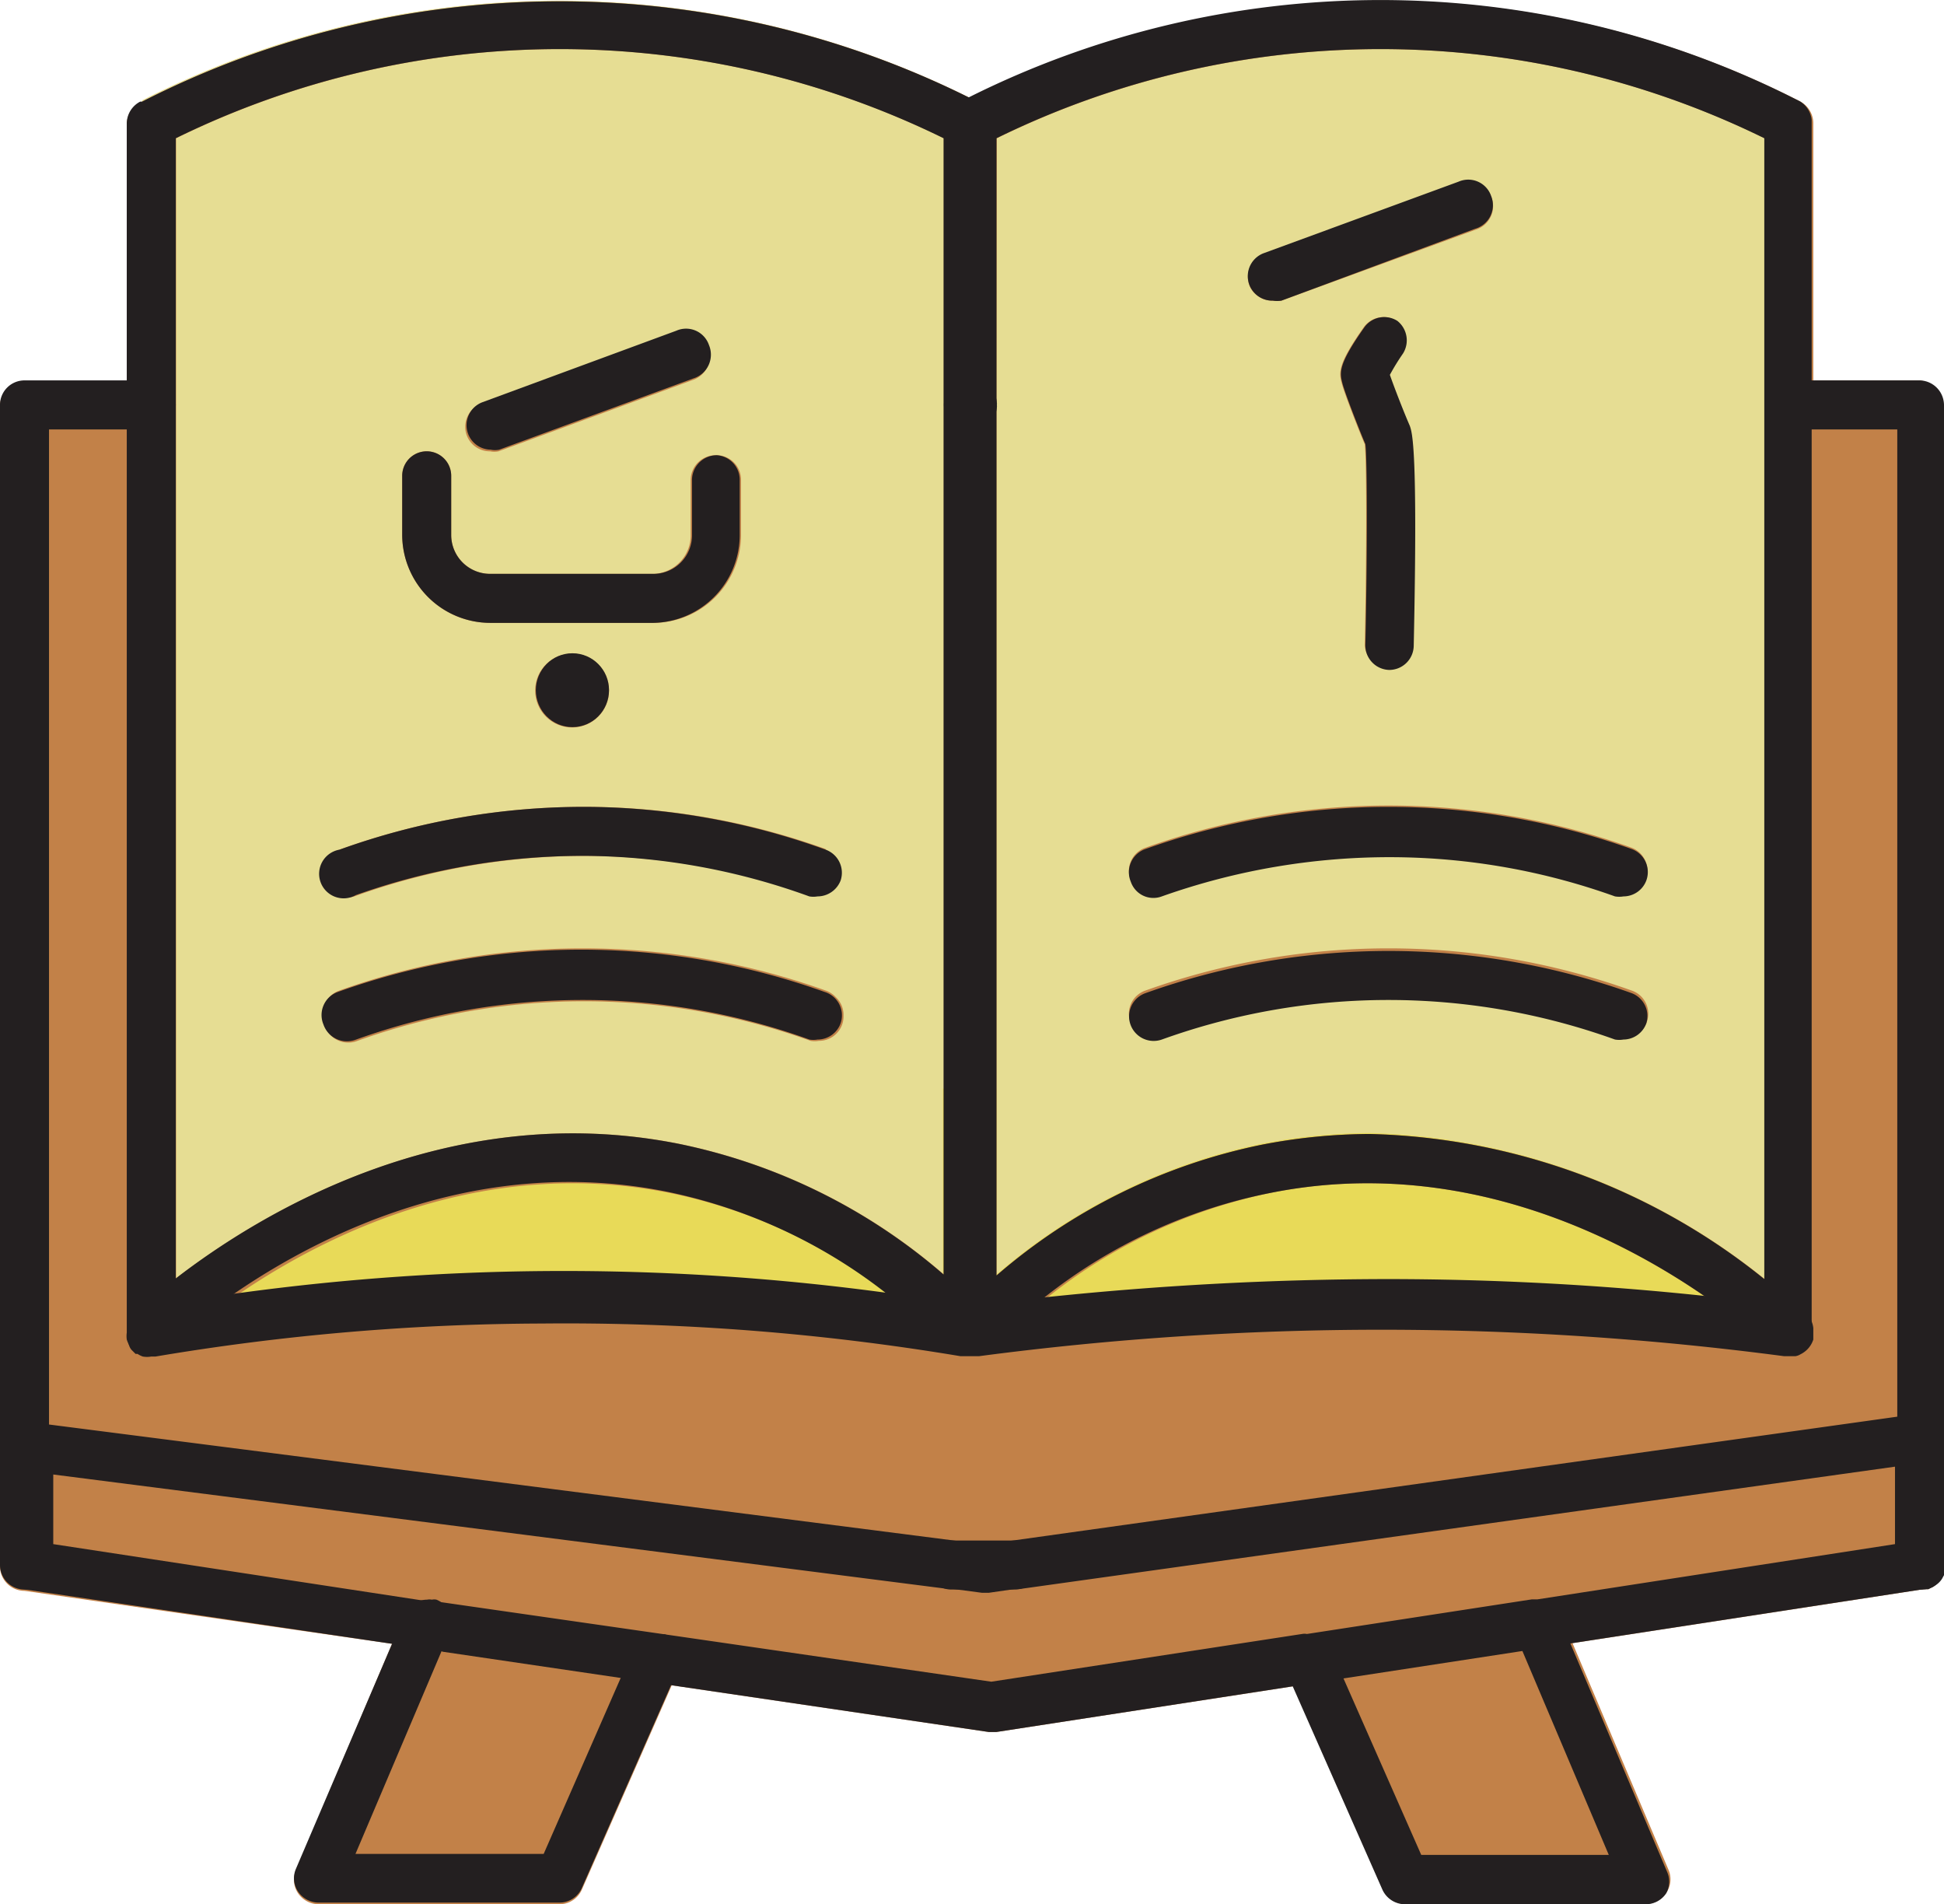 <svg xmlns="http://www.w3.org/2000/svg" viewBox="0 0 59.5 58.27"><defs><style>.cls-1{fill:#e6dd93;}.cls-2{fill:#e8da58;}.cls-3{fill:#c28148;}.cls-4{fill:#231f20;}</style></defs><title>Asset 3 Color</title><g id="Layer_2" data-name="Layer 2"><g id="Color"><path class="cls-1" d="M54.69,2.9V40.81H4.35V3.07A28.14,28.14,0,0,1,29.69,3a28.14,28.14,0,0,1,25-.06Z"></path><path class="cls-2" d="M55.5,33.31v7.46h-51V33.31h.86v5.84c2.5-1.93,8.3-5.53,15.39-4.12a17.83,17.83,0,0,1,8.11,4V33.31H30.5V39a17.83,17.83,0,0,1,8.11-4,17.54,17.54,0,0,1,3.32-.33A20,20,0,0,1,54,39.14V33.31Z"></path><path class="cls-3" d="M41.77,19.73c.06-2.68.06-5.71,0-6.14-.12-.27-.61-1.51-.7-1.85s-.14-.58.68-1.74a.75.75,0,0,1,1-.18.76.76,0,0,1,.17,1,6.84,6.84,0,0,0-.4.65c.12.35.43,1.15.61,1.56.07.16.25.58.12,6.68a.75.75,0,0,1-.75.74h0A.75.75,0,0,1,41.77,19.73Z"></path><path class="cls-3" d="M38.25,8.76a.76.76,0,0,1,.45-1l5.94-2.18a.74.74,0,0,1,1,.44.75.75,0,0,1-.45,1L39.22,9.2a.85.85,0,0,1-.26,0A.77.77,0,0,1,38.25,8.76Z"></path><path class="cls-3" d="M34.61,31.31a.75.75,0,0,1,.45-1,22.09,22.09,0,0,1,14.88,0,.75.75,0,0,1-.25,1.46.78.78,0,0,1-.26,0,20.47,20.47,0,0,0-13.87,0A.75.75,0,0,1,34.61,31.31Z"></path><path class="cls-3" d="M34.61,26.94a.75.75,0,0,1,.45-1,22.09,22.09,0,0,1,14.88,0,.75.75,0,0,1-.25,1.45.78.78,0,0,1-.26,0,20.42,20.42,0,0,0-6.75-1.2,20.85,20.85,0,0,0-7.12,1.2A.73.73,0,0,1,34.61,26.94Z"></path><path class="cls-3" d="M17.52,20a1.13,1.13,0,1,0,1.12,1.12A1.12,1.12,0,0,0,17.52,20Zm4.14-9.39a.74.74,0,0,0-1-.44l-5.94,2.19A.75.75,0,0,0,15,13.81a.6.6,0,0,0,.26,0l5.94-2.18A.76.76,0,0,0,21.66,10.61Zm.24,3.32a.76.76,0,0,0-.76.76v1.68A1.18,1.18,0,0,1,20,17.56H15a1.19,1.19,0,0,1-1.19-1.19V14.56a.75.75,0,0,0-1.5,0v1.81A2.7,2.7,0,0,0,15,19.06h5a2.69,2.69,0,0,0,2.68-2.69V14.69A.75.75,0,0,0,21.9,13.93Zm3.37,16.42a22.09,22.09,0,0,0-14.88,0,.75.75,0,0,0-.45,1,.76.76,0,0,0,1,.46,20.47,20.47,0,0,1,13.87,0,.73.73,0,0,0,.25,0,.75.75,0,0,0,.25-1.46Zm0-4.37A21.83,21.83,0,0,0,18,24.69,22.06,22.06,0,0,0,10.39,26a.75.75,0,1,0,.51,1.41A20.75,20.75,0,0,1,18,26.19a20.52,20.52,0,0,1,6.76,1.2.73.73,0,0,0,.25,0A.74.74,0,0,0,25.27,26ZM10.9,27.39A20.75,20.75,0,0,1,18,26.19a20.52,20.52,0,0,1,6.76,1.2.73.73,0,0,0,.25,0A.74.74,0,0,0,25.27,26,21.83,21.83,0,0,0,18,24.69,22.06,22.06,0,0,0,10.39,26a.75.75,0,1,0,.51,1.41Zm14.37,3a22.09,22.09,0,0,0-14.88,0,.75.75,0,0,0-.45,1,.76.76,0,0,0,1,.46,20.47,20.47,0,0,1,13.87,0,.73.73,0,0,0,.25,0,.75.75,0,0,0,.25-1.46ZM15,19.06h5a2.69,2.69,0,0,0,2.68-2.69V14.69a.75.75,0,0,0-.74-.76.76.76,0,0,0-.76.76v1.68A1.18,1.18,0,0,1,20,17.56H15a1.19,1.19,0,0,1-1.19-1.19V14.56a.75.75,0,0,0-1.5,0v1.81A2.7,2.7,0,0,0,15,19.06ZM15,13.81a.6.6,0,0,0,.26,0l5.94-2.18a.76.76,0,0,0,.44-1,.74.74,0,0,0-1-.44l-5.94,2.19A.75.75,0,0,0,15,13.81Zm1.38,7.31A1.12,1.12,0,1,0,17.52,20,1.13,1.13,0,0,0,16.4,21.12Zm42.35-9.48H55.5V3.77a.76.76,0,0,0-.41-.67A28.14,28.14,0,0,0,29.69,3a28.15,28.15,0,0,0-25.4.14.76.76,0,0,0-.41.67v7.87H.75a.75.75,0,0,0-.75.75v35.5a.75.75,0,0,0,.75.75h0L12,50.3,9.06,57.23a.73.73,0,0,0,.06.7.77.77,0,0,0,.63.34h7.38a.75.75,0,0,0,.68-.45l2.75-6.25L30.27,53h.22l9.09-1.4,2.74,6.21a.76.76,0,0,0,.69.45h7.37a.75.75,0,0,0,.62-.34.73.73,0,0,0,.07-.7l-2.94-6.94,10.74-1.65.06,0h0l.09,0,.14-.07a.64.64,0,0,0,.2-.2l.06-.11a.08.08,0,0,0,0-.05.75.75,0,0,0,0-.26V12.39A.76.76,0,0,0,58.75,11.64ZM42.4,39.19A101.34,101.34,0,0,0,32,39.75,16.17,16.17,0,0,1,38.9,36.5c5.82-1.16,10.72,1.39,13.34,3.21A92.39,92.39,0,0,0,42.4,39.19Zm-25.89-.26a74.45,74.45,0,0,0-9.19.66c2.67-1.82,7.47-4.22,13.16-3.09a16.16,16.16,0,0,1,6.75,3.12A74,74,0,0,0,16.51,38.93Zm14-34.7a26.67,26.67,0,0,1,23.5,0V39.14A20,20,0,0,0,41.93,34.7a17.54,17.54,0,0,0-3.32.33,17.83,17.83,0,0,0-8.11,4V12.47a.22.22,0,0,0,0-.08.17.17,0,0,0,0-.07Zm-25.12,0a26.67,26.67,0,0,1,23.5,0V39a17.83,17.83,0,0,0-8.11-4c-7.09-1.41-12.89,2.19-15.39,4.12ZM10.9,27.39A20.75,20.75,0,0,1,18,26.19a20.52,20.52,0,0,1,6.76,1.2.73.73,0,0,0,.25,0A.74.74,0,0,0,25.27,26,21.83,21.83,0,0,0,18,24.69,22.06,22.06,0,0,0,10.39,26a.75.75,0,1,0,.51,1.41Zm0,4.38a20.47,20.47,0,0,1,13.87,0,.73.73,0,0,0,.25,0,.75.75,0,0,0,.25-1.46,22.09,22.09,0,0,0-14.88,0,.75.75,0,0,0-.45,1A.76.76,0,0,0,10.9,31.77ZM15,19.06h5a2.69,2.69,0,0,0,2.68-2.69V14.69a.75.75,0,0,0-.74-.76.76.76,0,0,0-.76.76v1.68A1.18,1.18,0,0,1,20,17.56H15a1.19,1.19,0,0,1-1.19-1.19V14.56a.75.75,0,0,0-1.5,0v1.81A2.7,2.7,0,0,0,15,19.06ZM15,13.81a.6.6,0,0,0,.26,0l5.94-2.18a.76.76,0,0,0,.44-1,.74.74,0,0,0-1-.44l-5.94,2.19A.75.75,0,0,0,15,13.81Zm1.38,7.31A1.12,1.12,0,1,0,17.52,20,1.13,1.13,0,0,0,16.4,21.12ZM17.52,20a1.13,1.13,0,1,0,1.12,1.12A1.12,1.12,0,0,0,17.52,20Zm4.14-9.39a.74.74,0,0,0-1-.44l-5.94,2.19A.75.75,0,0,0,15,13.81a.6.6,0,0,0,.26,0l5.94-2.18A.76.76,0,0,0,21.66,10.61Zm.24,3.32a.76.76,0,0,0-.76.76v1.68A1.18,1.18,0,0,1,20,17.56H15a1.19,1.19,0,0,1-1.19-1.19V14.56a.75.75,0,0,0-1.5,0v1.81A2.7,2.7,0,0,0,15,19.06h5a2.69,2.69,0,0,0,2.68-2.69V14.69A.75.75,0,0,0,21.9,13.93Zm3.37,16.42a22.09,22.09,0,0,0-14.88,0,.75.75,0,0,0-.45,1,.76.76,0,0,0,1,.46,20.47,20.47,0,0,1,13.87,0,.73.73,0,0,0,.25,0,.75.75,0,0,0,.25-1.46Zm0-4.37A21.83,21.83,0,0,0,18,24.69,22.06,22.06,0,0,0,10.39,26a.75.75,0,1,0,.51,1.41A20.75,20.75,0,0,1,18,26.19a20.52,20.52,0,0,1,6.76,1.2.73.73,0,0,0,.25,0A.74.74,0,0,0,25.27,26Zm0,0A21.83,21.83,0,0,0,18,24.69,22.06,22.06,0,0,0,10.39,26a.75.75,0,1,0,.51,1.41A20.75,20.75,0,0,1,18,26.19a20.52,20.52,0,0,1,6.76,1.2.73.73,0,0,0,.25,0A.74.74,0,0,0,25.27,26Zm0,4.37a22.09,22.09,0,0,0-14.88,0,.75.75,0,0,0-.45,1,.76.76,0,0,0,1,.46,20.47,20.47,0,0,1,13.87,0,.73.73,0,0,0,.25,0,.75.75,0,0,0,.25-1.46ZM21.9,13.93a.76.76,0,0,0-.76.76v1.68A1.18,1.18,0,0,1,20,17.56H15a1.19,1.19,0,0,1-1.19-1.19V14.56a.75.75,0,0,0-1.5,0v1.81A2.7,2.7,0,0,0,15,19.06h5a2.69,2.69,0,0,0,2.68-2.69V14.69A.75.75,0,0,0,21.9,13.93Zm-.24-3.32a.74.74,0,0,0-1-.44l-5.94,2.19A.75.75,0,0,0,15,13.81a.6.6,0,0,0,.26,0l5.94-2.18A.76.76,0,0,0,21.66,10.61ZM17.52,20a1.13,1.13,0,1,0,1.12,1.12A1.12,1.12,0,0,0,17.52,20Z"></path><path class="cls-4" d="M30,3.1,29.69,3a28.14,28.14,0,0,0-25.34.11l-.06,0a.76.76,0,0,0-.41.67v37a.76.76,0,0,0,0,.21h0a.77.77,0,0,0,.07.16.39.39,0,0,0,.08.1l.09.09.06,0a.79.79,0,0,0,.16.08.75.75,0,0,0,.26,0h.13a.78.78,0,0,0,.38-.2l.56-.5,0,0c.38-.31.9-.72,1.55-1.17h0c2.67-1.82,7.47-4.22,13.16-3.09a16.16,16.16,0,0,1,6.75,3.12c.49.39.94.77,1.33,1.15,0,0,0,0,0,0,.18.16.34.32.49.48a.62.62,0,0,0,.25.17h0a.75.75,0,0,0,.26,0h.11a.57.57,0,0,0,.17-.06.73.73,0,0,0,.46-.65.06.06,0,0,0,0,0v-37A.76.76,0,0,0,30,3.1ZM20.77,35c-7.09-1.41-12.89,2.19-15.39,4.12V4.23a26.67,26.67,0,0,1,23.5,0V39A17.83,17.83,0,0,0,20.77,35Z"></path><path class="cls-4" d="M55.09,3.1l-.4-.2a28.14,28.14,0,0,0-25,.06l-.28.14a.76.76,0,0,0-.41.67v37a.06.06,0,0,0,0,0,.73.73,0,0,0,.46.65l.12,0h.34a.82.82,0,0,0,.36-.21c.15-.16.3-.31.48-.48l0,0q.53-.49,1.17-1A16.17,16.17,0,0,1,38.9,36.5c5.82-1.16,10.72,1.39,13.34,3.21,0,0,0,0,0,0,.56.4,1,.76,1.36,1l.05,0,.57.5a.68.68,0,0,0,.34.19h.18l.16,0a.44.44,0,0,0,.16-.06.76.76,0,0,0,.39-.45.78.78,0,0,0,0-.22v-37A.76.76,0,0,0,55.09,3.1ZM41.93,34.7a17.54,17.54,0,0,0-3.32.33,17.83,17.83,0,0,0-8.11,4V4.23a26.67,26.67,0,0,1,23.5,0V39.14A20,20,0,0,0,41.93,34.7Z"></path><path class="cls-4" d="M31.06,48.64H29.12a.75.75,0,1,1,0-1.5h1.94a.75.75,0,0,1,0,1.5Z"></path><path class="cls-4" d="M5.38,12.39a.76.76,0,0,1-.75.75H1.5V47.47a.75.75,0,0,1,.13.42.76.76,0,0,1-.75.75H.75A.75.75,0,0,1,0,47.89V12.39a.75.75,0,0,1,.75-.75H4.63A.76.76,0,0,1,5.38,12.39Z"></path><path class="cls-4" d="M59.5,12.39v35.5a.75.75,0,0,1,0,.26.08.08,0,0,1,0,.05l-.06.11a.64.64,0,0,1-.2.2.77.77,0,0,1-.42.13.75.75,0,0,1-.75-.75V13.14H54.76a.75.75,0,0,1,0-1.5h4A.76.76,0,0,1,59.5,12.39Z"></path><path class="cls-4" d="M30.51,12.39a.22.22,0,0,1,0,.08.7.7,0,0,1-.12.34.74.74,0,0,1-.62.33h-.13a.74.74,0,0,1-.63-.35.73.73,0,0,1,0-.8.74.74,0,0,1,.63-.35h.13a.74.74,0,0,1,.62.33.7.7,0,0,1,.12.35A.17.17,0,0,1,30.51,12.39Z"></path><path class="cls-4" d="M46.76,49l.09,0L40,50a.75.75,0,0,1,.69.45l.4.89,5.48-.84L46.37,50A.74.74,0,0,1,46.76,49ZM13.29,49l.07,0a.75.75,0,0,1,.4,1l-.23.54,5.5.81.39-.89a.75.75,0,0,1,.82-.44Zm33.47,0,.09,0L40,50a.75.75,0,0,1,.69.45l.4.89,5.48-.84L46.37,50A.74.74,0,0,1,46.76,49ZM13.29,49l.07,0a.75.75,0,0,1,.4,1l-.23.54,5.5.81.39-.89a.75.75,0,0,1,.82-.44Zm33.47,0,.09,0L40,50a.75.75,0,0,1,.69.45l.4.89,5.48-.84L46.37,50A.74.74,0,0,1,46.76,49ZM13.29,49l.07,0a.75.75,0,0,1,.4,1l-.23.54,5.5.81.39-.89a.75.75,0,0,1,.82-.44Zm33.47,0,.09,0L40,50a.75.75,0,0,1,.69.45l.4.89,5.48-.84L46.37,50A.74.74,0,0,1,46.76,49Zm-33.4,0a.75.75,0,0,1,.4,1l-.23.54,5.5.81.39-.89a.75.75,0,0,1,.82-.44l-6.95-1Zm45.88-5.56a.74.74,0,0,0-.59-.17l-.65.09L31,47.14l-.86.12-.94-.12L1.5,43.59,1,43.52a.76.76,0,0,0-.59.19.74.74,0,0,0-.25.56v3.62a.76.76,0,0,0,.62.75h0L12,50.3l1.53.23,5.5.81,1.53.23L30.27,53h.22l9.09-1.4,1.54-.24,5.48-.84,1.53-.24,10.74-1.65.06,0h0l.09,0,.14-.07a.64.64,0,0,0,.2-.2l.06-.11a.08.08,0,0,0,0-.05.75.75,0,0,0,0-.26V44A.75.75,0,0,0,59.24,43.45ZM47.06,48.94h0l-.17,0L40,50a.39.39,0,0,0-.15,0l-9.51,1.46L20.27,50h0l-6.95-1h-.07a.39.39,0,0,0-.15,0L1.63,47.25V45.12L29,48.62l.15,0,.91.12h.2l.83-.12.15,0L58,44.88v2.37ZM13.29,49l.07,0a.75.75,0,0,1,.4,1l-.23.54,5.5.81.39-.89a.75.75,0,0,1,.82-.44Zm33.47,0,.09,0L40,50a.75.75,0,0,1,.69.45l.4.89,5.48-.84L46.37,50A.74.74,0,0,1,46.76,49ZM13.29,49l.07,0a.75.75,0,0,1,.4,1l-.23.54,5.5.81.39-.89a.75.75,0,0,1,.82-.44Zm33.47,0,.09,0L40,50a.75.75,0,0,1,.69.45l.4.89,5.48-.84L46.37,50A.74.74,0,0,1,46.76,49ZM13.29,49l.07,0a.75.75,0,0,1,.4,1l-.23.54,5.5.81.39-.89a.75.75,0,0,1,.82-.44Zm33.47,0,.09,0L40,50a.75.75,0,0,1,.69.45l.4.89,5.48-.84L46.37,50A.74.74,0,0,1,46.76,49ZM13.29,49l.07,0a.75.75,0,0,1,.4,1l-.23.54,5.5.81.39-.89a.75.75,0,0,1,.82-.44Z"></path><path class="cls-4" d="M51,57.93a.75.75,0,0,1-.62.34H43a.76.76,0,0,1-.69-.45l-2.74-6.21-.23-.53a.75.75,0,0,1,.38-1,.76.76,0,0,1,1,.39l.4.89,2.38,5.4h5.74L46.6,50.53,46.37,50a.74.74,0,0,1,.39-1l.09,0,.17,0h0a.75.75,0,0,1,.69.46l.38.89,2.94,6.94A.73.73,0,0,1,51,57.93Z"></path><path class="cls-4" d="M20.79,51l-.23.52-2.75,6.25a.75.75,0,0,1-.68.45H9.75a.77.77,0,0,1-.63-.34.73.73,0,0,1-.06-.7L12,50.3l.38-.89a.75.75,0,0,1,.69-.46.39.39,0,0,1,.15,0,.33.33,0,0,1,.14,0,.75.75,0,0,1,.4,1l-.23.54-2.65,6.24h5.76L19,51.34l.39-.89a.75.75,0,0,1,.82-.44h0l.14,0A.75.75,0,0,1,20.79,51Z"></path><path class="cls-4" d="M55.5,40.64v.23l0,.12a.76.76,0,0,1-.39.45.44.44,0,0,1-.16.06l-.16,0h-.18a94.16,94.16,0,0,0-24.65,0h-.34l-.22,0h0a73.23,73.23,0,0,0-12.81-1A72.45,72.45,0,0,0,4.76,41.51H4.63a.75.75,0,0,1-.26,0,.79.79,0,0,1-.16-.08l-.06,0-.09-.09a.39.39,0,0,1-.08-.1A.77.77,0,0,1,3.91,41h0a.23.23,0,0,1,0-.08.57.57,0,0,1,0-.13A.74.74,0,0,1,4.5,40c.93-.16,1.86-.31,2.8-.43h0a73.44,73.44,0,0,1,19.91,0l1.77.27c.26,0,.51.08.77.12l.61-.07c.53-.07,1.06-.14,1.6-.19a101.34,101.34,0,0,1,10.42-.56,92.39,92.39,0,0,1,9.84.52s0,0,0,0c.87.09,1.73.19,2.59.31A.75.75,0,0,1,55.5,40.64Z"></path><path class="cls-4" d="M50.39,26.94a.75.75,0,0,1-.7.49.78.78,0,0,1-.26,0,20.42,20.42,0,0,0-6.75-1.2,20.85,20.85,0,0,0-7.12,1.2.73.73,0,0,1-.95-.45.75.75,0,0,1,.45-1,22.09,22.09,0,0,1,14.88,0A.75.75,0,0,1,50.39,26.94Z"></path><path class="cls-4" d="M50.39,31.31a.75.75,0,0,1-.7.5.78.78,0,0,1-.26,0,20.47,20.47,0,0,0-13.87,0,.75.75,0,0,1-.5-1.42,22.09,22.09,0,0,1,14.88,0A.75.75,0,0,1,50.39,31.31Z"></path><path class="cls-4" d="M25.73,26.94a.76.76,0,0,1-.71.49.73.73,0,0,1-.25,0A20.52,20.52,0,0,0,18,26.19a20.75,20.75,0,0,0-7.11,1.2A.75.75,0,1,1,10.39,26,22.06,22.06,0,0,1,18,24.69,21.83,21.83,0,0,1,25.27,26,.75.75,0,0,1,25.73,26.94Z"></path><path class="cls-4" d="M25.73,31.31a.75.75,0,0,1-.71.5.73.73,0,0,1-.25,0,20.47,20.47,0,0,0-13.87,0,.76.76,0,0,1-1-.46.75.75,0,0,1,.45-1,22.09,22.09,0,0,1,14.88,0A.75.75,0,0,1,25.73,31.31Z"></path><path class="cls-4" d="M43.27,19.76a.75.75,0,0,1-.75.74h0a.75.75,0,0,1-.73-.77c.06-2.68.06-5.71,0-6.14-.12-.27-.61-1.51-.7-1.85s-.14-.58.68-1.74a.75.75,0,0,1,1-.18.76.76,0,0,1,.17,1,6.84,6.84,0,0,0-.4.65c.12.35.43,1.15.61,1.56C43.22,13.24,43.4,13.66,43.27,19.76Z"></path><path class="cls-4" d="M45.15,7,39.22,9.2a.85.85,0,0,1-.26,0,.75.75,0,0,1-.26-1.46l5.94-2.18a.74.74,0,0,1,1,.44A.75.75,0,0,1,45.15,7Z"></path><path class="cls-4" d="M22.64,14.69v1.68A2.69,2.69,0,0,1,20,19.06H15a2.7,2.7,0,0,1-2.69-2.69V14.56a.75.75,0,0,1,1.5,0v1.81A1.19,1.19,0,0,0,15,17.56h5a1.18,1.18,0,0,0,1.18-1.19V14.69a.76.76,0,0,1,.76-.76A.75.75,0,0,1,22.64,14.69Z"></path><ellipse class="cls-4" cx="17.52" cy="21.12" rx="1.12" ry="1.13"></ellipse><path class="cls-4" d="M21.22,11.58l-5.94,2.18a.6.6,0,0,1-.26,0,.75.75,0,0,1-.26-1.45l5.94-2.19a.74.74,0,0,1,1,.44A.76.76,0,0,1,21.22,11.58Z"></path></g></g></svg>